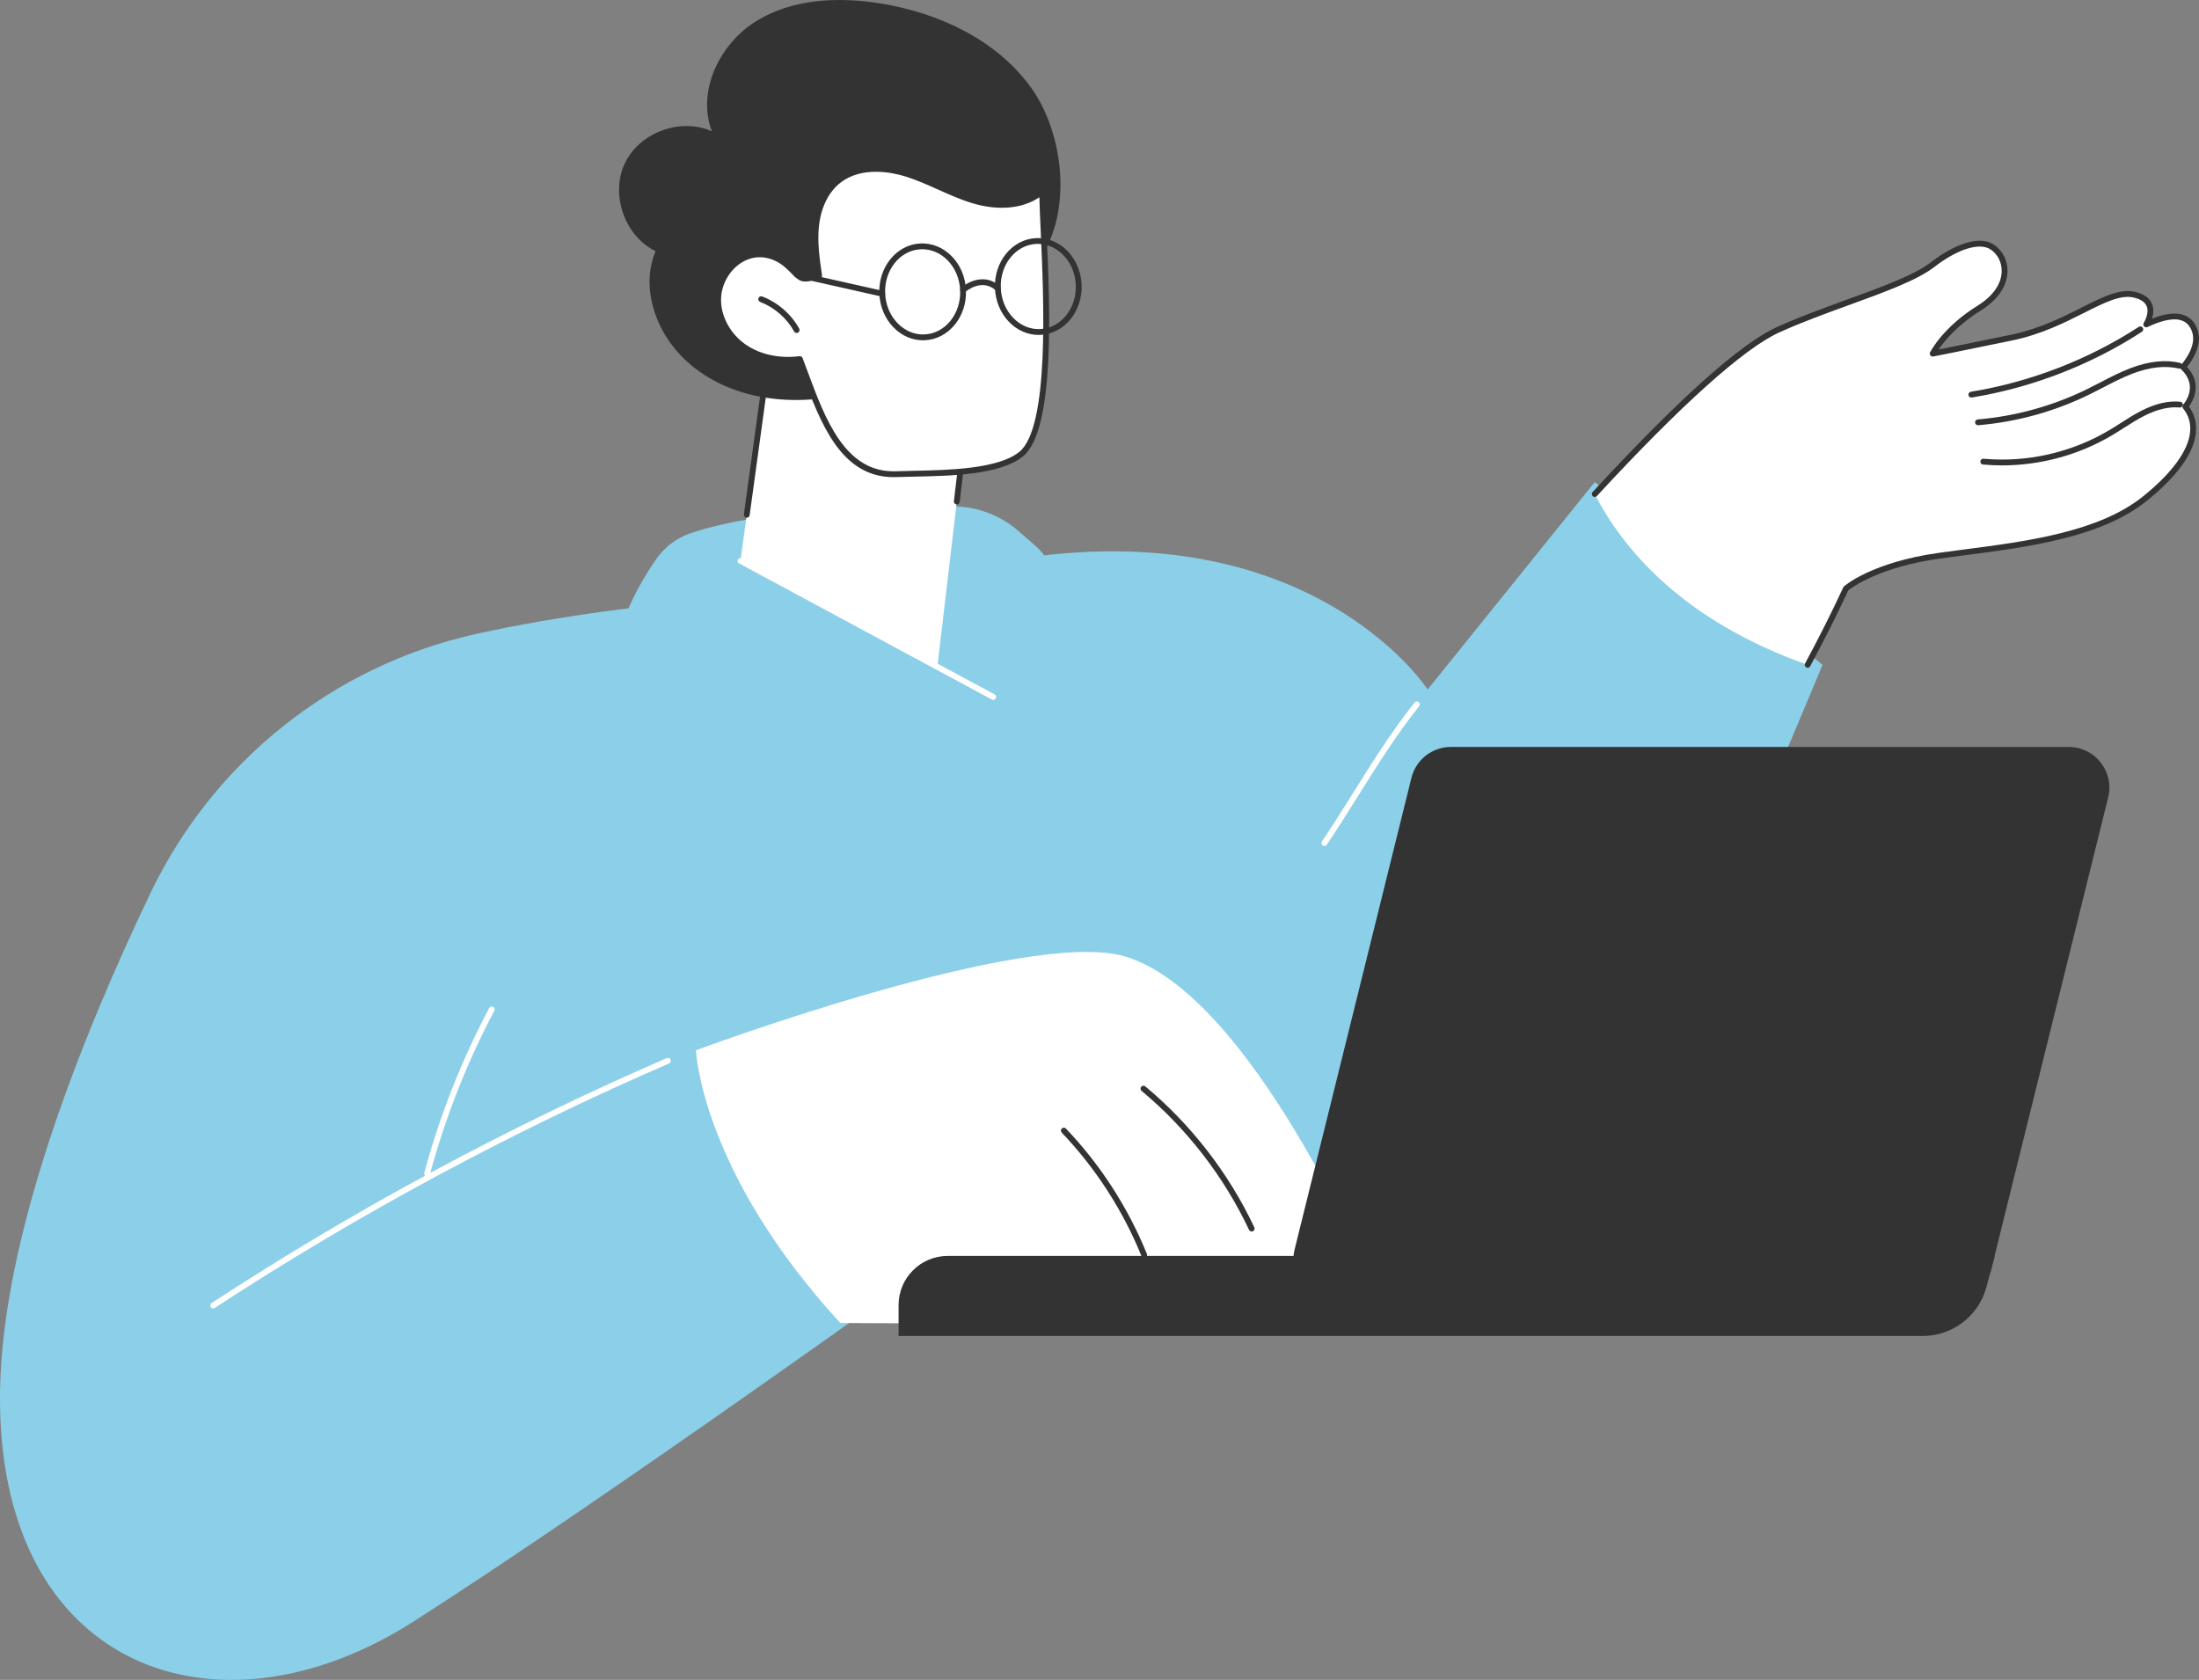 <?xml version="1.0" encoding="UTF-8"?>
<svg id="_編集モード" data-name="編集モード" xmlns="http://www.w3.org/2000/svg" version="1.1" viewBox="0 0 1658.86 1267.28">
  <rect x="0" y="0" width="1658.86" height="1267.28" fill="#808080" stroke="none"/>
  <!-- Generator: Adobe Illustrator 29.7.1, SVG Export Plug-In . SVG Version: 2.1.1 Build 8)  -->
  <defs>
    <style>
      .st0 {
        fill: #fff;
      }

      .st1 {
        fill: #8bd0e8;
      }

      .st2 {
        fill: #333;
      }
    </style>
  </defs>
  <g>
    <path class="st1" d="M421.61,984.86s399.91-1.39,390.78-129.5c-.36-5.08.06-10.16,1.18-15.14,23.95-106.23,55.25-241.51-19.25-410.19-3.19-7.21-7.89-13.67-13.84-18.84l-12.21-10.61c-13.53-11.75-30.77-18.35-48.68-18.55-47.09-.52-142.29,1.09-198.89,20.32-10.6,3.6-19.66,10.66-25.99,19.89-10.72,15.64-26.51,42.24-27.72,64.75-1.84,34.32-45.38,497.86-45.38,497.86Z"/>
    <path class="st1" d="M.04,1049.07c1.77-116.82,61.12-265.94,113.4-375.22,47.57-99.42,137.98-171.59,245.48-195.56,126.38-28.18,275.55-31.66,390.53-53.49,236.67-44.93,327.53,95.34,327.53,95.34l126.05-156.46,171.88,137.87-185.09,440.55-479.46,6.11s-249.95,180.12-398.55,275.13C163.22,1318.33-3.13,1258.95.04,1049.07Z"/>
    <path class="st0" d="M322.16,887.62c-.19,0-.38-.02-.57-.08-1.17-.32-1.87-1.53-1.55-2.7,11.63-43.09,28.11-84.94,48.98-124.38.57-1.07,1.9-1.48,2.97-.92,1.07.57,1.48,1.9.92,2.97-20.72,39.15-37.08,80.69-48.62,123.47-.26.98-1.15,1.63-2.12,1.63Z"/>
    <path class="st0" d="M160.77,987.06c-.72,0-1.42-.35-1.84-1-.66-1.02-.38-2.38.64-3.04,108.71-71.04,224.25-133.21,343.41-184.8,1.11-.48,2.41.03,2.89,1.14.48,1.11-.03,2.41-1.14,2.89-118.93,51.49-234.25,113.55-342.75,184.44-.37.24-.79.36-1.2.36Z"/>
    <g>
      <path class="st0" d="M1033.93,963.71s-89.73-213.53-185.08-242.13c-74.12-22.23-323.81,70.72-323.81,70.72,0,0,3.37,90.81,108.82,205.71,0,0,403.65,5.16,400.07-34.3Z"/>
      <path class="st2" d="M944.21,929.02c-.82,0-1.62-.47-1.99-1.26-18.91-40.16-46.94-76.41-81.04-104.81-.93-.78-1.06-2.17-.28-3.1.78-.93,2.16-1.06,3.1-.28,34.6,28.81,63.02,65.57,82.21,106.32.52,1.1.05,2.41-1.05,2.93-.3.14-.62.21-.94.21Z"/>
      <path class="st2" d="M863.18,949.1c-.87,0-1.7-.52-2.04-1.38-13.83-34.3-34.64-66.55-60.2-93.28-.84-.88-.81-2.27.07-3.11.88-.84,2.27-.81,3.11.07,25.94,27.12,47.06,59.86,61.1,94.67.45,1.13-.09,2.41-1.22,2.86-.27.11-.55.16-.82.16Z"/>
    </g>
    <g>
      <path class="st0" d="M1646.79,276.93s13.22-14.06,9.04-26.95c-4.18-12.9-16.68-14.75-36.79-5.27,0,0,11.39-17.81-9.15-22.43-20.54-4.62-47.98,23.19-92.19,32.36-44.21,9.17-59.75,12.13-59.75,12.13,0,0,9.24-18.31,34.92-34.22,25.68-15.91,22.21-37.92,10.12-46.11-10.31-6.99-28.97.72-45.04,13.17-21.11,16.36-73.8,29.82-116.42,49.06-32.43,14.64-87.99,69.32-138.5,124.05,20.48,39.99,65.01,95.08,160.59,128.81,11.69-21.73,21.44-41.4,28.86-57.52,0,0,20.25-17.8,70.59-24.8,50.35-7.01,116.64-12.13,155.05-43.12,38.41-30.99,42.24-54.95,30.4-69.38,0,0,13.82-15.14-1.74-29.77Z"/>
      <path class="st2" d="M1363.63,503.73c-.35,0-.71-.08-1.04-.26-1.07-.58-1.47-1.91-.89-2.98,10.73-19.94,20.69-39.78,28.8-57.4.13-.28.31-.53.55-.73.85-.75,21.32-18.31,71.74-25.33,5.97-.83,12.15-1.63,18.49-2.46,47.86-6.22,102.1-13.26,135.48-40.2,21.69-17.5,33.92-34.22,35.37-48.34.69-6.77-1.09-12.8-5.29-17.92-.69-.84-.66-2.07.08-2.88.5-.55,12.13-13.75-1.62-26.69-.88-.83-.93-2.22-.1-3.11.12-.13,12.28-13.28,8.56-24.77-1.39-4.29-3.7-7.08-7.07-8.54-5.87-2.55-14.85-1-26.69,4.58-.88.42-1.94.2-2.59-.54-.65-.74-.73-1.81-.2-2.64.04-.07,4.43-7.08,2.15-12.58-1.3-3.13-4.64-5.33-9.93-6.52-9.84-2.21-21.94,3.88-37.25,11.59-14.42,7.26-32.36,16.29-54.01,20.78-43.72,9.06-59.63,12.1-59.79,12.13-.82.16-1.66-.17-2.17-.84-.5-.67-.59-1.57-.21-2.31.39-.77,9.82-19.05,35.72-35.1,11.6-7.19,18.1-16.4,18.29-25.93.14-6.73-2.94-12.9-8.25-16.49-8.28-5.61-24.95-.48-42.46,13.08-13.01,10.08-37.87,19.12-64.18,28.69-17.63,6.41-35.86,13.04-52.69,20.64-26.67,12.04-74.31,54.76-137.79,123.53-.82.9-2.21.95-3.11.13-.89-.82-.95-2.22-.12-3.11,64.78-70.2,111.62-112.11,139.21-124.56,16.97-7.66,35.28-14.32,52.99-20.76,25.98-9.45,50.52-18.38,62.99-28.04,15.15-11.74,35.61-21.38,47.62-13.25,6.54,4.43,10.35,11.99,10.18,20.22-.13,6.42-2.95,18.79-20.37,29.58-17.59,10.9-27.36,23.04-31.57,29.23,7.58-1.49,24.5-4.88,54.8-11.16,21.09-4.37,38-12.89,52.93-20.4,16.1-8.1,28.81-14.51,40.19-11.95,6.78,1.52,11.17,4.61,13.04,9.15,1.59,3.85.98,7.96-.03,11.13,10.53-4.19,18.94-4.98,25.03-2.34,4.53,1.96,7.73,5.74,9.5,11.23,3.71,11.44-4.67,23.27-8.14,27.52,11.94,12.72,4.6,25.61,1.52,29.89,4.14,5.7,5.93,12.5,5.19,19.76-1.59,15.54-14.04,32.8-36.98,51.32-34.35,27.71-89.24,34.84-137.67,41.13-6.33.82-12.5,1.62-18.46,2.45-45.54,6.34-66.28,21.75-69.11,24-8.11,17.58-18.03,37.35-28.71,57.19-.4.74-1.15,1.16-1.94,1.16Z"/>
      <path class="st2" d="M1510.28,351.09c-4.8,0-9.59-.21-14.37-.65-1.21-.11-2.1-1.18-1.99-2.39.11-1.21,1.17-2.09,2.39-1.99,32.72,2.99,66.31-4.62,94.57-21.38,2.99-1.77,5.99-3.68,8.88-5.53,5.12-3.27,10.42-6.65,15.98-9.46,10.42-5.26,20.16-7.49,28.98-6.64,1.21.12,2.09,1.19,1.98,2.4-.12,1.21-1.18,2.08-2.4,1.98-7.96-.77-16.9,1.3-26.57,6.18-5.36,2.71-10.56,6.03-15.59,9.24-2.93,1.87-5.96,3.8-9.01,5.61-24.93,14.78-53.88,22.63-82.84,22.63Z"/>
      <path class="st2" d="M1492.13,320.8c-1.13,0-2.09-.87-2.19-2.01-.1-1.21.79-2.27,2-2.38,28.78-2.46,56.53-10.15,82.48-22.84,3.39-1.66,6.74-3.4,10.08-5.14,7.39-3.84,15.03-7.81,23-10.81,13.69-5.16,26.17-6.47,37.08-3.88,1.18.28,1.91,1.46,1.63,2.65-.28,1.18-1.47,1.91-2.65,1.63-10.04-2.38-21.65-1.14-34.51,3.71-7.73,2.91-15.25,6.82-22.53,10.6-3.38,1.76-6.76,3.51-10.18,5.19-26.44,12.93-54.71,20.76-84.03,23.27-.06,0-.13,0-.19,0Z"/>
      <path class="st2" d="M1487.12,299.9c-1.06,0-1.99-.77-2.17-1.85-.2-1.2.62-2.33,1.82-2.53,44.79-7.3,88.58-24.22,126.64-48.93,1.02-.66,2.38-.37,3.04.65.66,1.02.37,2.38-.65,3.04-38.57,25.05-82.94,42.19-128.33,49.59-.12.02-.24.03-.36.03Z"/>
    </g>
    <path class="st0" d="M999.05,638.21c-.42,0-.85-.12-1.23-.38-1.01-.68-1.27-2.05-.59-3.05,8.13-12.02,15.99-24.59,23.6-36.75,14.05-22.46,28.58-45.69,46.26-68.05.76-.95,2.14-1.11,3.09-.36.95.75,1.11,2.14.36,3.09-17.53,22.17-32,45.3-45.98,67.66-7.63,12.19-15.51,24.79-23.68,36.88-.43.63-1.12.97-1.82.97Z"/>
    <g>
      <path class="st2" d="M1450.47,1007.84h-772.61v-23.29c0-20.48,16.59-37.09,37.06-37.09h789.87l-6.34,23.58c-5.84,21.71-25.51,36.8-47.98,36.8Z"/>
      <path class="st2" d="M1472.5,980.51h-466.12c-19.91,0-34.53-18.7-29.74-38.04l88.1-355.69c3.39-13.68,15.66-23.29,29.74-23.29h466.12c19.91,0,34.53,18.7,29.74,38.04l-88.1,355.69c-3.39,13.68-15.66,23.29-29.74,23.29Z"/>
    </g>
  </g>
  <g>
    <polygon class="st0" points="582.57 248.28 558.58 423.09 707.11 503.07 731.04 299.91 582.57 248.28"/>
    <path class="st2" d="M563.35,390.56c-.1,0-.2,0-.3-.02-1.2-.16-2.05-1.27-1.88-2.48l19.22-140.08c.09-.65.47-1.23,1.03-1.58.56-.35,1.25-.42,1.87-.2l148.46,51.64c.97.34,1.58,1.31,1.46,2.33l-9.24,78.46c-.14,1.21-1.23,2.06-2.44,1.93-1.21-.14-2.07-1.24-1.93-2.44l9.03-76.7-144.26-50.17-18.86,137.42c-.15,1.1-1.09,1.9-2.18,1.9Z"/>
    <path class="st0" d="M749.24,527.96c-.35,0-.71-.08-1.04-.26l-190.65-102.66c-1.07-.58-1.47-1.91-.89-2.98.58-1.07,1.91-1.47,2.98-.89l190.65,102.66c1.07.58,1.47,1.91.89,2.98-.4.74-1.16,1.16-1.94,1.16Z"/>
    <path class="st2" d="M777.98,66.34c-26.09-36.33-69.9-56.71-114.04-63.78-31.87-5.1-66.37-3.53-93.76,13.55-27.39,17.08-44.73,52.83-33.13,82.97-23.6-10.68-54.74.81-65.76,24.26-11.02,23.45-.01,54.79,23.25,66.17-10.99,26.16-.91,57.67,18.63,78.24,34.7,36.52,93.17,41.64,140.63,24.83,47.17-16.71,100.86-55.53,130.08-96.7,25.48-35.9,18.56-95.47-5.91-129.54Z"/>
    <g>
      <path class="st0" d="M734.67,151.34c-17.4-5.15-33.22-14.71-50.52-20.16-17.31-5.45-37.82-6.07-51.96,5.31-9.93,7.99-15.09,20.74-16.53,33.41-1.44,12.67.42,25.45,2.28,38.07-15.62,5.01-13.64,1.31-24.38-8.03-7.38-6.42-17.34-9.72-27.04-7.25-14.12,3.6-24.29,17.8-24.79,32.38-.5,14.58,7.79,28.72,19.84,36.92,12.05,8.2,27.37,10.81,41.82,8.91,14.82,38.96,29.05,88.55,72.91,86.81,25.18-1,74.35.81,93.95-15.05,29.73-24.06,15.5-168.9,16.03-198.39-13.53,12.09-34.2,12.21-51.6,7.06Z"/>
      <path class="st2" d="M674.04,359.95c-39.97,0-55.33-41.48-68.92-78.16-1.06-2.87-2.12-5.72-3.17-8.51-15.43,1.66-30.15-1.68-41.61-9.48-13.14-8.94-21.3-24.18-20.8-38.82.54-15.93,11.91-30.74,26.44-34.44,9.76-2.5,20.62.4,29.03,7.72,2.37,2.06,4.15,3.87,5.57,5.32,4.67,4.74,5.61,5.7,14.91,2.83-1.76-12-3.43-24.38-2.02-36.78,1.69-14.86,7.85-27.24,17.34-34.87,12.88-10.36,32.56-12.44,54-5.69,8.48,2.67,16.68,6.35,24.61,9.9,8.37,3.75,17.02,7.63,25.87,10.25,19.82,5.86,38.33,3.4,49.51-6.59.65-.58,1.59-.72,2.38-.36.79.37,1.3,1.16,1.28,2.04-.1,5.77.37,16.07.96,29.1,2.58,56.46,6.9,150.96-17.8,170.96-17.19,13.92-54.82,14.66-82.3,15.2-4.74.09-9.12.18-12.95.33-.79.03-1.57.05-2.34.05ZM603.39,268.7c.9,0,1.73.56,2.05,1.42,1.26,3.32,2.52,6.72,3.8,10.15,13.33,35.98,28.42,76.81,66.97,75.24,3.85-.15,8.26-.24,13.03-.34,25.32-.5,63.59-1.25,79.62-14.22,22.98-18.6,18.55-115.36,16.18-167.34-.47-10.22-.86-18.76-.96-24.83-12.44,8.59-30.74,10.37-50.04,4.66-9.14-2.7-17.92-6.64-26.42-10.45-7.82-3.5-15.9-7.13-24.14-9.72-9.47-2.98-33.29-8.47-49.92,4.92-8.58,6.9-14.16,18.25-15.72,31.94-1.42,12.47.46,25.2,2.27,37.5.16,1.06-.48,2.09-1.5,2.41-12.98,4.16-15.26,2.62-21.16-3.38-1.45-1.47-3.09-3.14-5.33-5.09-7.32-6.38-16.69-8.91-25.05-6.78-12.71,3.24-22.65,16.28-23.13,30.32-.45,13.17,6.96,26.92,18.88,35.03,10.84,7.38,25.53,10.48,40.3,8.55.1-.01.19-.02.29-.02Z"/>
    </g>
    <path class="st2" d="M600.98,251.18c-.78,0-1.53-.41-1.93-1.14-5.55-10.05-14.88-18.17-25.6-22.26-1.14-.43-1.7-1.71-1.27-2.84.43-1.14,1.71-1.71,2.84-1.27,11.68,4.46,21.84,13.29,27.88,24.24.59,1.06.2,2.4-.86,2.99-.34.18-.7.27-1.06.27Z"/>
    <g>
      <path class="st2" d="M696.32,256.71c-8.27,0-16.14-3.43-22.3-9.75-6.43-6.6-10.22-15.58-10.67-25.28-.93-20.13,12.97-37.19,30.98-38.02,8.8-.38,17.19,3.04,23.69,9.71,6.43,6.6,10.22,15.58,10.67,25.28.93,20.13-12.97,37.19-30.98,38.02-.47.02-.93.03-1.39.03ZM695.71,188.02c-.39,0-.79,0-1.18.03-15.59.72-27.61,15.72-26.79,33.42.4,8.63,3.75,16.59,9.43,22.42,5.61,5.76,12.84,8.75,20.34,8.39,15.59-.72,27.61-15.72,26.79-33.43-.4-8.63-3.75-16.59-9.43-22.41-5.32-5.46-12.08-8.42-19.16-8.42Z"/>
      <path class="st2" d="M783.55,252.67c-8.27,0-16.14-3.43-22.3-9.75-6.43-6.6-10.22-15.58-10.67-25.28-.93-20.13,12.97-37.19,30.98-38.02,8.8-.4,17.19,3.04,23.69,9.71,6.43,6.6,10.22,15.58,10.67,25.28.93,20.13-12.97,37.19-30.98,38.02-.47.02-.93.03-1.39.03ZM782.94,183.98c-.39,0-.78,0-1.18.03-15.59.72-27.61,15.72-26.79,33.42.4,8.63,3.75,16.59,9.43,22.42,5.61,5.76,12.83,8.77,20.34,8.39,15.59-.72,27.61-15.72,26.79-33.42-.4-8.63-3.74-16.59-9.43-22.42-5.32-5.45-12.08-8.42-19.16-8.42Z"/>
      <path class="st2" d="M726.49,220.95c-.61,0-1.22-.25-1.65-.75-.8-.91-.72-2.3.19-3.1,5.38-4.75,18.4-11.11,29.23-1.19.9.82.96,2.21.14,3.11-.82.9-2.21.96-3.11.14-10.6-9.7-22.83.79-23.35,1.25-.42.37-.94.55-1.45.55Z"/>
      <path class="st2" d="M665.55,223.78c-.16,0-.32-.02-.48-.05l-64.56-14.49c-1.19-.27-1.93-1.44-1.66-2.63.27-1.19,1.45-1.93,2.63-1.66l64.56,14.49c1.19.27,1.93,1.44,1.66,2.63-.23,1.02-1.14,1.72-2.14,1.72Z"/>
    </g>
  </g>
</svg>